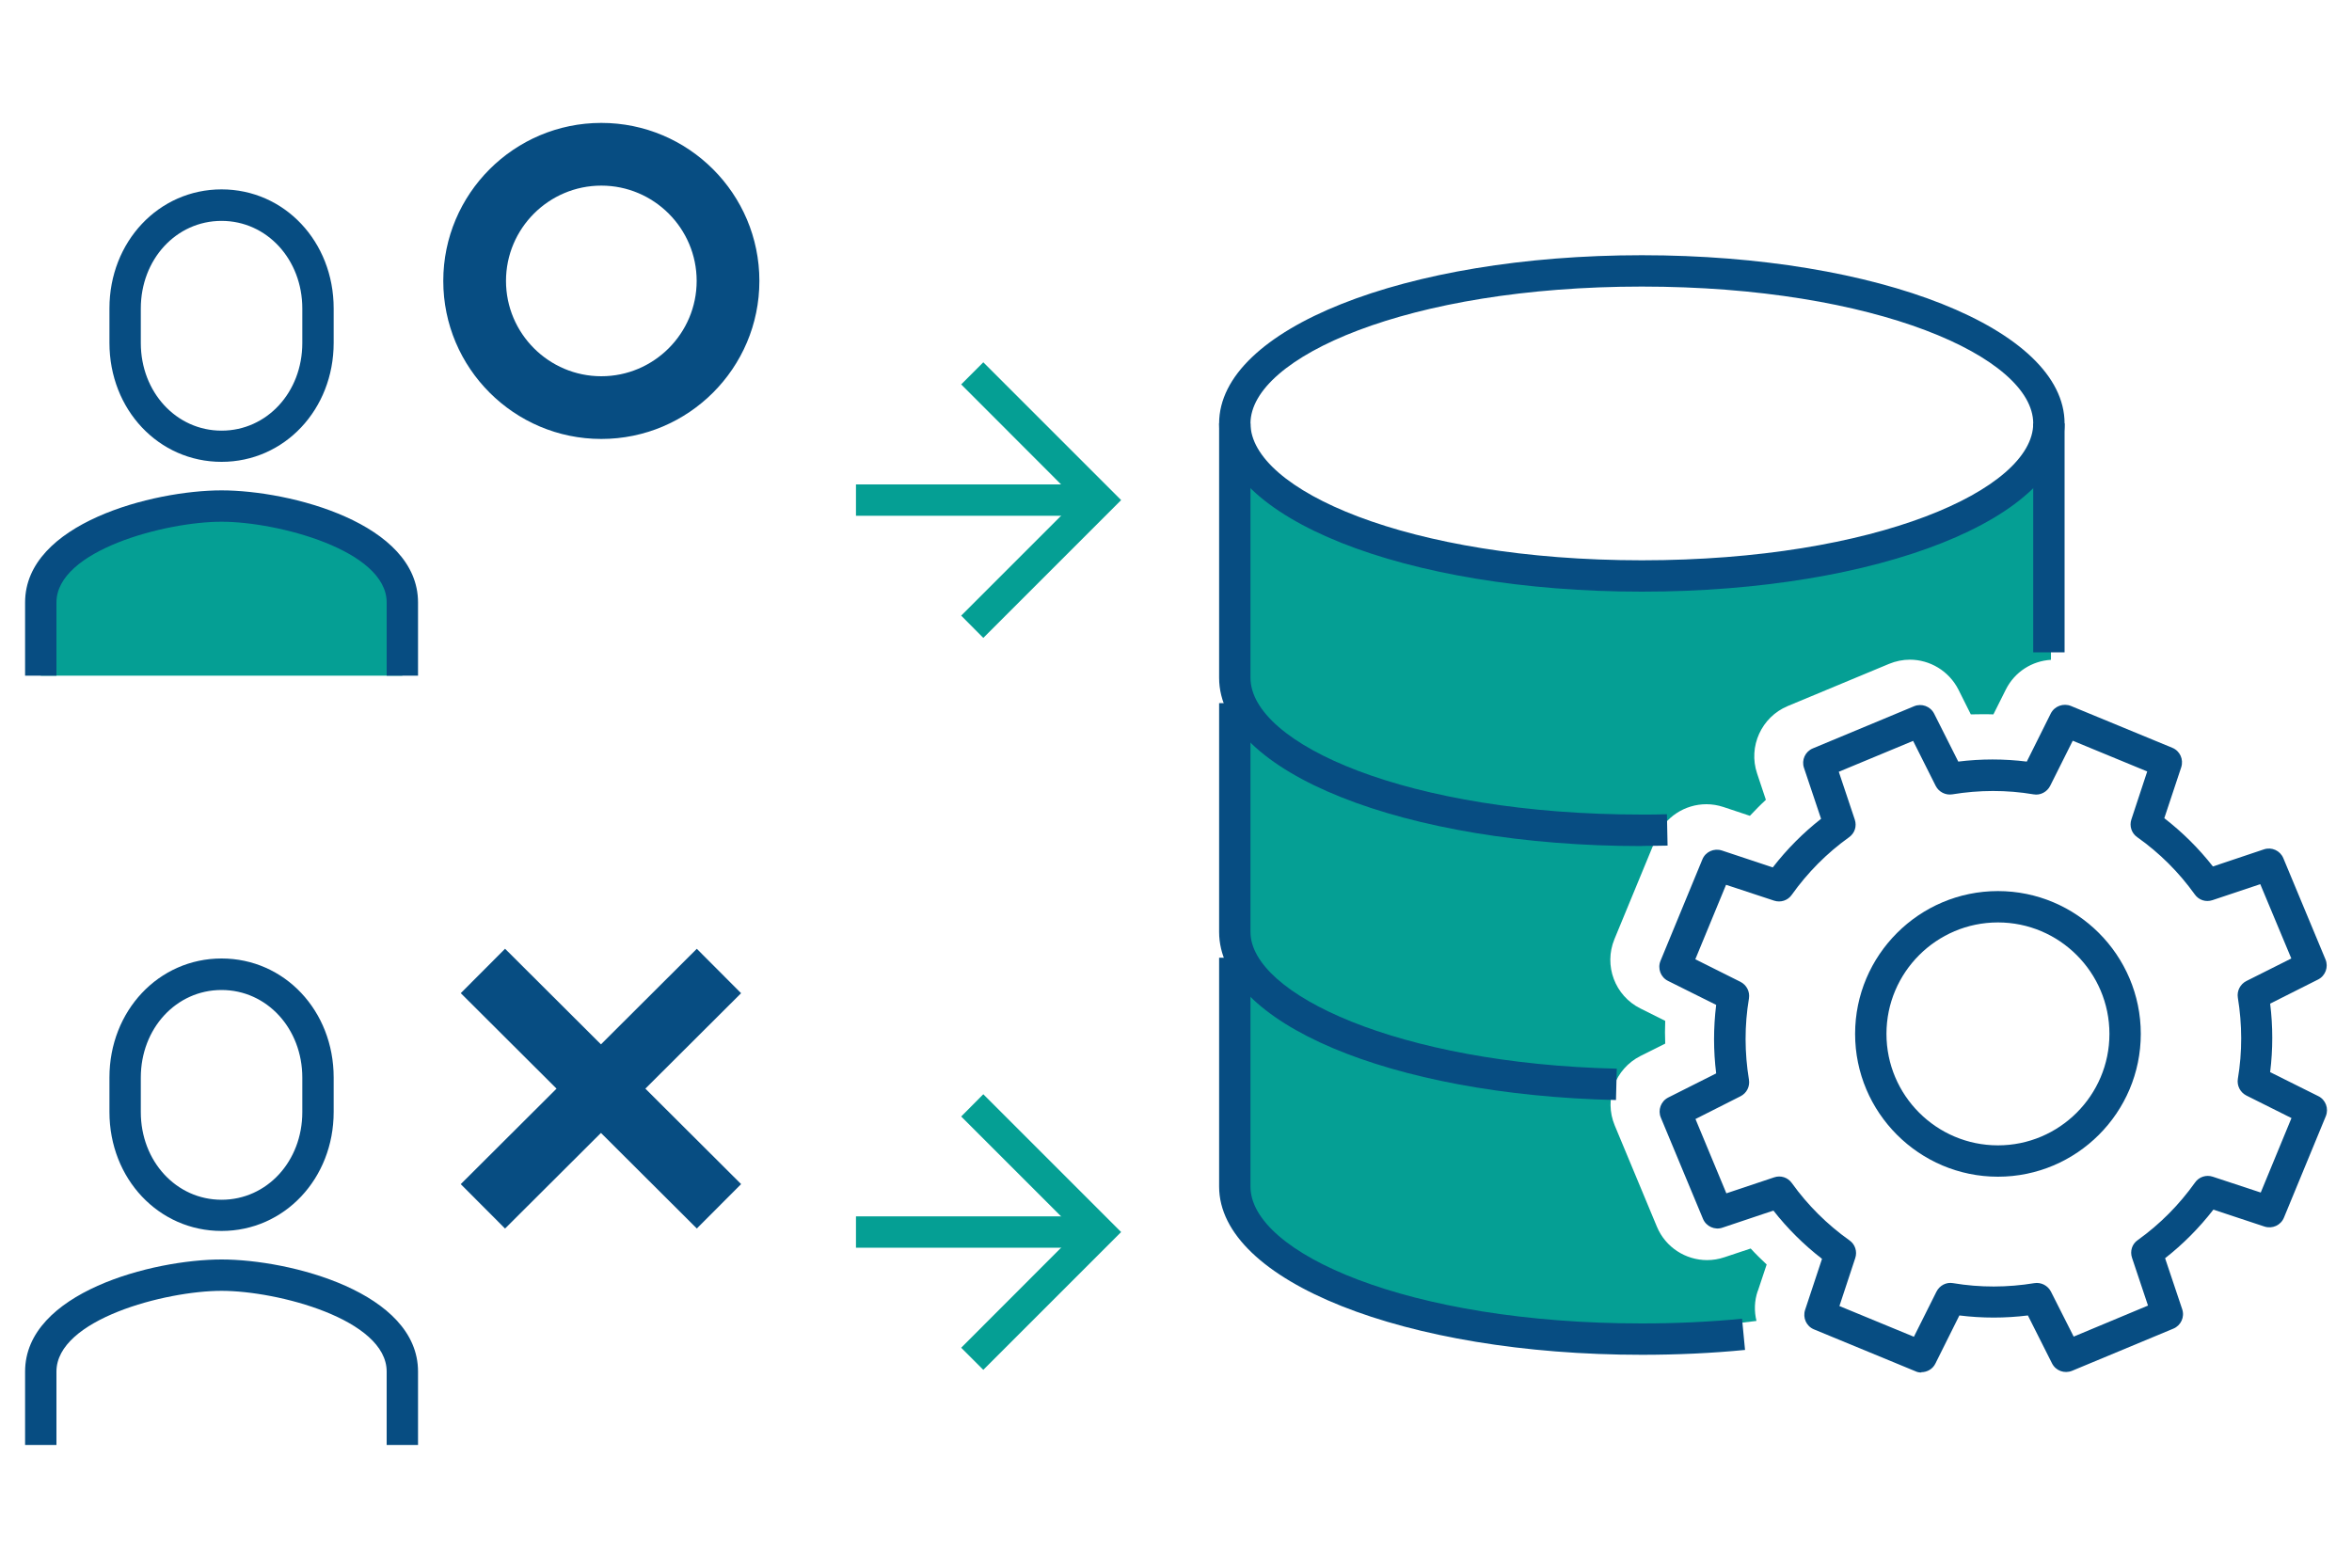 <?xml version="1.0" encoding="UTF-8"?><svg id="_レイヤー_2" xmlns="http://www.w3.org/2000/svg" viewBox="0 0 150 100"><defs><style>.cls-1{fill:none;}.cls-2{fill:#074d82;}.cls-3{fill:#059f94;}</style></defs><g id="_レイヤー_1-2"><g><rect class="cls-1" width="150" height="100"/><g><g><path class="cls-2" d="M14.13,29.46c-4.01,0-7.15-3.33-7.15-7.59v-2.2c0-4.25,3.14-7.59,7.15-7.59s7.15,3.33,7.15,7.59v2.2c0,4.25-3.14,7.59-7.15,7.59Zm0-15.37c-2.89,0-5.15,2.45-5.15,5.59v2.2c0,3.13,2.26,5.59,5.15,5.59s5.15-2.45,5.15-5.59v-2.2c0-3.13-2.26-5.59-5.15-5.59Z"/><g><path class="cls-3" d="M25.66,43.1v-4.68c0-4.24-7.7-6.15-11.53-6.15s-11.53,1.91-11.53,6.15v4.68"/><path class="cls-2" d="M26.66,43.1h-2v-4.67c0-3.33-6.96-5.15-10.53-5.15s-10.53,1.82-10.53,5.15v4.67H1.6v-4.67c0-5.05,8.16-7.15,12.53-7.15s12.53,2.1,12.53,7.15v4.67Z"/></g></g><g><path class="cls-2" d="M14.13,78.52c-4.01,0-7.15-3.33-7.15-7.59v-2.2c0-4.25,3.14-7.59,7.15-7.59s7.15,3.33,7.15,7.59v2.2c0,4.25-3.14,7.59-7.15,7.59Zm0-15.37c-2.89,0-5.15,2.45-5.15,5.59v2.2c0,3.13,2.26,5.59,5.15,5.59s5.15-2.45,5.15-5.59v-2.2c0-3.13-2.26-5.59-5.15-5.59Z"/><path class="cls-2" d="M26.66,92.17h-2v-4.68c0-3.33-6.96-5.15-10.53-5.15s-10.53,1.82-10.53,5.15v4.68H1.6v-4.68c0-5.05,8.16-7.15,12.53-7.15s12.53,2.1,12.53,7.15v4.68Z"/></g><path class="cls-2" d="M38.35,28c-5.56,0-10.08-4.52-10.08-10.08s4.52-10.08,10.08-10.08,10.08,4.52,10.08,10.08-4.52,10.08-10.08,10.08Zm0-16.16c-3.35,0-6.08,2.73-6.08,6.08s2.73,6.08,6.08,6.08,6.08-2.73,6.08-6.08-2.73-6.08-6.08-6.08Z"/><g><rect class="cls-2" x="36.33" y="58.81" width="4" height="21.26" transform="translate(-37.91 47.55) rotate(-45.08)"/><rect class="cls-2" x="27.7" y="67.44" width="21.26" height="4" transform="translate(-37.85 47.34) rotate(-44.92)"/></g><g><g><line class="cls-2" x1="70.02" y1="31.9" x2="54.59" y2="31.9"/><rect class="cls-3" x="54.59" y="30.9" width="15.43" height="2"/></g><polygon class="cls-3" points="62.71 40.69 61.3 39.27 68.67 31.9 61.3 24.52 62.71 23.11 71.5 31.9 62.71 40.69"/></g><g><g><line class="cls-2" x1="70.02" y1="78.59" x2="54.59" y2="78.59"/><rect class="cls-3" x="54.59" y="77.59" width="15.43" height="2"/></g><polygon class="cls-3" points="62.71 87.38 61.3 85.97 68.67 78.59 61.3 71.22 62.71 69.8 71.5 78.59 62.71 87.38"/></g><g><path class="cls-3" d="M112.11,82.34l.56-1.68c-.35-.33-.7-.67-1.02-1.02l-1.68,.56c-.36,.12-.73,.18-1.1,.18-1.36,0-2.65-.81-3.2-2.13l-2.69-6.46c-.7-1.68,.02-3.61,1.64-4.43l1.58-.79c-.02-.48-.02-.96,0-1.45l-1.58-.79c-1.63-.81-2.35-2.74-1.66-4.42l2.67-6.47c.55-1.33,1.83-2.14,3.2-2.14,.36,0,.73,.06,1.09,.18l1.68,.56c.33-.35,.67-.7,1.02-1.02l-.56-1.68c-.58-1.72,.28-3.6,1.95-4.3l6.46-2.69c.43-.18,.89-.27,1.33-.27,1.27,0,2.49,.71,3.1,1.91l.79,1.58c.25,0,.49-.01,.74-.01,.23,0,.47,0,.7,.01l.79-1.58c.57-1.14,1.68-1.83,2.88-1.9v-14.95c0,.69-.18,1.36-.53,2-.17,.32-.39,.64-.64,.95-.38,.47-.85,.92-1.39,1.35-.55,.43-1.17,.85-1.87,1.25-.23,.13-.47,.26-.72,.39-.5,.26-1.03,.5-1.59,.74-.28,.12-.57,.23-.86,.35-1.17,.45-2.46,.86-3.84,1.21-.69,.18-1.4,.35-2.14,.5-3.68,.77-7.89,1.2-12.36,1.2s-8.69-.43-12.36-1.2c-.74-.15-1.45-.32-2.14-.5-1.38-.36-2.67-.76-3.84-1.21-.29-.11-.58-.23-.86-.35-.56-.24-1.09-.48-1.59-.74-.25-.13-.49-.26-.72-.39-.7-.4-1.33-.81-1.87-1.25s-1.01-.89-1.39-1.35c-.25-.31-.47-.63-.64-.95-.35-.65-.53-1.32-.53-2v48.26h.07c.77,4.37,8.91,7.96,19.68,8.97h0s.16,.02,.43,.04c1.46,.13,2.96,.2,4.49,.23,.46,.01,.89,.02,1.26,.02h0c.37,0,.81,0,1.26-.02,1.54-.03,3.04-.11,4.49-.23,.27-.02,.43-.03,.43-.03h0c.33-.04,.66-.08,.99-.12-.15-.61-.14-1.27,.08-1.91Z"/><g><path class="cls-2" d="M104.71,53.97c-15.12,0-26.96-4.71-26.96-10.73V27.01c0-6.02,11.84-10.73,26.96-10.73s26.96,4.71,26.96,10.73v14.6h-2v-14.6c0-4.22-10.03-8.73-24.96-8.73s-24.96,4.52-24.96,8.73v16.22c0,4.22,10.03,8.73,24.96,8.73,.54,0,1.07,0,1.6-.02l.04,2c-.54,.01-1.09,.02-1.64,.02Z"/><path class="cls-2" d="M104.71,37.74c-15.12,0-26.96-4.71-26.96-10.73h2c0,4.22,10.03,8.73,24.96,8.73s24.96-4.52,24.96-8.73h2c0,6.02-11.84,10.73-26.96,10.73Z"/><path class="cls-2" d="M103.06,70.17c-14.43-.33-25.31-4.94-25.31-10.72v-14.6h2v14.6c0,3.95,9.39,8.39,23.36,8.72l-.05,2Z"/><path class="cls-2" d="M104.71,86.42c-15.12,0-26.96-4.71-26.96-10.73v-14.6h2v14.6c0,4.22,10.03,8.73,24.96,8.73,2.17,0,4.32-.1,6.39-.3l.19,1.99c-2.14,.21-4.36,.31-6.59,.31Z"/><path class="cls-2" d="M122.54,87.55c-.13,0-.26-.02-.38-.08l-6.47-2.67c-.49-.2-.73-.74-.57-1.24l1.08-3.26c-1.16-.9-2.2-1.93-3.1-3.08l-3.25,1.09c-.49,.17-1.04-.08-1.24-.56l-2.69-6.46c-.2-.48,0-1.04,.47-1.28l3.06-1.54c-.18-1.45-.18-2.91,0-4.37l-3.07-1.53c-.47-.23-.68-.79-.48-1.28l2.67-6.47c.2-.49,.74-.73,1.24-.57l3.25,1.08c.9-1.16,1.93-2.2,3.08-3.1l-1.09-3.25c-.17-.5,.08-1.04,.56-1.24l6.46-2.69c.48-.2,1.04,0,1.28,.47l1.54,3.06c1.45-.18,2.91-.18,4.37,0l1.53-3.07c.24-.47,.8-.67,1.28-.48l6.47,2.67c.49,.2,.73,.74,.57,1.24l-1.08,3.25c1.16,.9,2.2,1.93,3.1,3.08l3.25-1.09c.5-.17,1.04,.08,1.24,.56l2.69,6.46c.2,.48,0,1.04-.47,1.28l-3.06,1.54c.18,1.45,.18,2.91,0,4.37l3.07,1.53c.47,.23,.68,.79,.48,1.28l-2.67,6.47c-.2,.49-.74,.73-1.24,.57l-3.26-1.08c-.9,1.16-1.93,2.2-3.08,3.1l1.09,3.25c.17,.5-.08,1.04-.56,1.24l-6.46,2.69c-.49,.2-1.04,0-1.28-.47l-1.54-3.06c-1.45,.18-2.91,.18-4.37,0l-1.53,3.07c-.17,.35-.53,.55-.9,.55Zm-5.23-4.24l4.75,1.96,1.44-2.88c.2-.39,.62-.62,1.06-.54,1.73,.29,3.47,.28,5.18,0,.43-.07,.86,.15,1.06,.54l1.45,2.87,4.74-1.98-1.02-3.05c-.14-.42,0-.88,.37-1.13,1.41-1.01,2.64-2.25,3.65-3.67,.25-.36,.71-.51,1.13-.37l3.06,1.01,1.96-4.75-2.88-1.44c-.39-.2-.61-.63-.54-1.06,.29-1.72,.28-3.47,0-5.18-.07-.43,.15-.86,.54-1.06l2.87-1.44-1.98-4.74-3.05,1.02c-.42,.14-.87,0-1.13-.37-1.01-1.41-2.24-2.64-3.67-3.65-.36-.25-.51-.71-.37-1.13l1.01-3.06-4.75-1.96-1.44,2.88c-.2,.39-.63,.62-1.06,.54-1.72-.29-3.47-.28-5.18,0-.43,.07-.86-.15-1.06-.54l-1.44-2.87-4.74,1.97,1.02,3.05c.14,.42,0,.87-.37,1.13-1.41,1.01-2.64,2.25-3.65,3.67-.25,.36-.71,.51-1.13,.37l-3.06-1.01-1.96,4.75,2.88,1.44c.39,.2,.61,.62,.54,1.06-.29,1.73-.28,3.47,0,5.18,.07,.43-.14,.86-.54,1.06l-2.87,1.45,1.97,4.74,3.05-1.02c.41-.14,.87,0,1.13,.37,1.01,1.41,2.25,2.64,3.67,3.65,.36,.25,.51,.71,.37,1.13l-1.01,3.06Z"/><path class="cls-2" d="M127.42,75.06c-5.02,0-9.11-4.09-9.11-9.11s4.09-9.11,9.11-9.11,9.11,4.09,9.11,9.11-4.09,9.11-9.11,9.11Zm0-16.22c-3.92,0-7.11,3.19-7.11,7.11s3.19,7.11,7.11,7.11,7.11-3.19,7.11-7.11-3.19-7.11-7.11-7.11Z"/></g></g></g></g></g></svg>